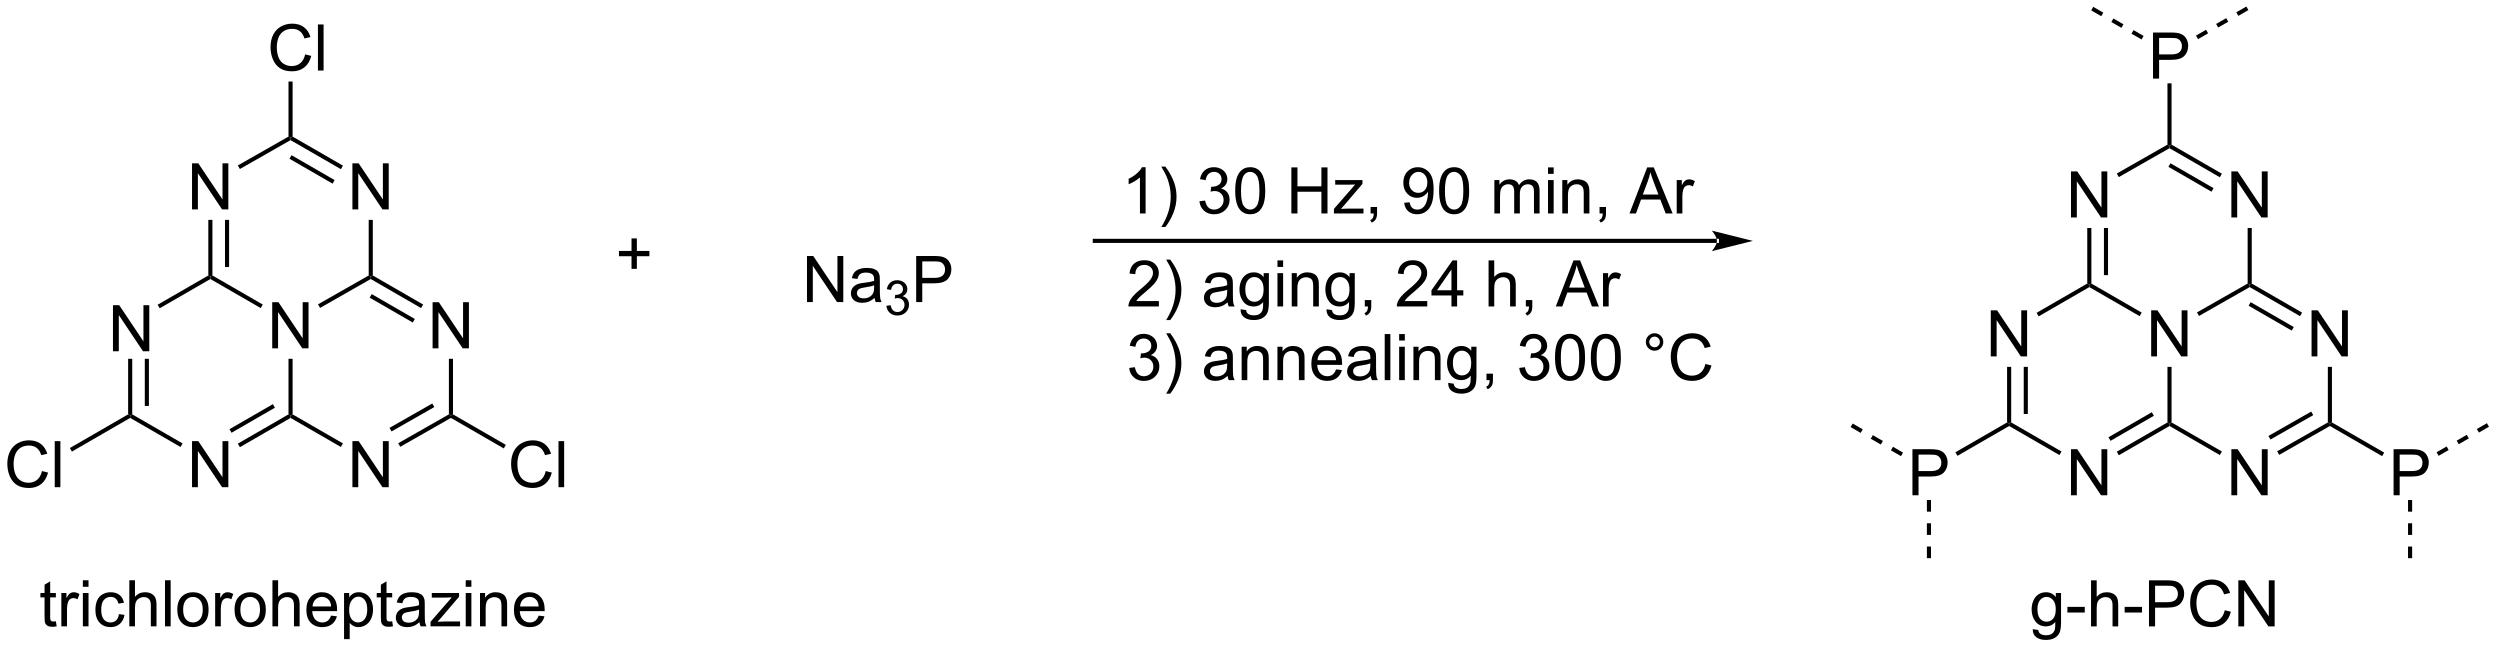 <?xml version="1.0" encoding="UTF-8"?>
<!DOCTYPE svg PUBLIC '-//W3C//DTD SVG 1.0//EN'
          'http://www.w3.org/TR/2001/REC-SVG-20010904/DTD/svg10.dtd'>
<svg stroke-dasharray="none" shape-rendering="auto" xmlns="http://www.w3.org/2000/svg" font-family="'Dialog'" text-rendering="auto" width="426" fill-opacity="1" color-interpolation="auto" color-rendering="auto" preserveAspectRatio="xMidYMid meet" font-size="12px" viewBox="0 0 426 111" fill="black" xmlns:xlink="http://www.w3.org/1999/xlink" stroke="black" image-rendering="auto" stroke-miterlimit="10" stroke-linecap="square" stroke-linejoin="miter" font-style="normal" stroke-width="1" height="111" stroke-dashoffset="0" font-weight="normal" stroke-opacity="1"
><!--Generated by the Batik Graphics2D SVG Generator--><defs id="genericDefs"
  /><g
  ><defs id="defs1"
    ><clipPath clipPathUnits="userSpaceOnUse" id="clipPath1"
      ><path d="M2.035 0.804 L321.298 0.804 L321.298 83.783 L2.035 83.783 L2.035 0.804 Z"
      /></clipPath
      ><clipPath clipPathUnits="userSpaceOnUse" id="clipPath2"
      ><path d="M180.689 479.177 L180.689 559.849 L491.075 559.849 L491.075 479.177 Z"
      /></clipPath
    ></defs
    ><g transform="scale(1.333,1.333) translate(-2.035,-0.804) matrix(1.029,0,0,1.029,-183.821,-492.077)"
    ><path d="M194.651 522.63 L194.651 516.904 L195.43 516.904 L198.438 521.398 L198.438 516.904 L199.164 516.904 L199.164 522.63 L198.386 522.63 L195.378 518.13 L195.378 522.63 L194.651 522.63 Z" stroke="none" clip-path="url(#clipPath2)"
    /></g
    ><g transform="matrix(1.371,0,0,1.371,-247.809,-657.175)"
    ><path d="M204.618 539.893 L204.618 534.167 L205.397 534.167 L208.405 538.661 L208.405 534.167 L209.131 534.167 L209.131 539.893 L208.352 539.893 L205.345 535.393 L205.345 539.893 L204.618 539.893 Z" stroke="none" clip-path="url(#clipPath2)"
    /></g
    ><g transform="matrix(1.371,0,0,1.371,-247.809,-657.175)"
    ><path d="M214.585 522.63 L214.585 516.904 L215.363 516.904 L218.371 521.398 L218.371 516.904 L219.098 516.904 L219.098 522.63 L218.319 522.63 L215.311 518.13 L215.311 522.63 L214.585 522.63 Z" stroke="none" clip-path="url(#clipPath2)"
    /></g
    ><g transform="matrix(1.371,0,0,1.371,-247.809,-657.175)"
    ><path d="M196.675 523.934 L197.186 523.934 L197.186 530.842 L196.93 530.989 L196.675 530.842 ZM198.747 523.934 L198.747 529.793 L199.257 529.793 L199.257 523.934 Z" stroke="none" clip-path="url(#clipPath2)"
    /></g
    ><g transform="matrix(1.371,0,0,1.371,-247.809,-657.175)"
    ><path d="M196.93 531.283 L196.93 530.989 L197.186 530.842 L203.442 534.453 L203.186 534.895 Z" stroke="none" clip-path="url(#clipPath2)"
    /></g
    ><g transform="matrix(1.371,0,0,1.371,-247.809,-657.175)"
    ><path d="M210.565 534.92 L210.31 534.478 L216.609 530.842 L216.864 530.989 L216.864 531.283 ZM209.529 533.126 L214.92 530.014 L214.665 529.572 L209.274 532.684 Z" stroke="none" clip-path="url(#clipPath2)"
    /></g
    ><g transform="matrix(1.371,0,0,1.371,-247.809,-657.175)"
    ><path d="M217.119 530.842 L216.864 530.989 L216.609 530.842 L216.609 523.934 L217.119 523.934 Z" stroke="none" clip-path="url(#clipPath2)"
    /></g
    ><g transform="matrix(1.371,0,0,1.371,-247.809,-657.175)"
    ><path d="M206.642 513.579 L206.897 513.726 L206.897 514.02 L200.598 517.657 L200.343 517.215 Z" stroke="none" clip-path="url(#clipPath2)"
    /></g
    ><g transform="matrix(1.371,0,0,1.371,-247.809,-657.175)"
    ><path d="M204.618 505.367 L204.618 499.641 L205.397 499.641 L208.405 504.135 L208.405 499.641 L209.131 499.641 L209.131 505.367 L208.352 505.367 L205.345 500.867 L205.345 505.367 L204.618 505.367 Z" stroke="none" clip-path="url(#clipPath2)"
    /></g
    ><g transform="matrix(1.371,0,0,1.371,-247.809,-657.175)"
    ><path d="M207.152 513.579 L206.897 513.726 L206.642 513.579 L206.642 506.671 L207.152 506.671 ZM209.224 512.53 L209.224 506.671 L208.714 506.671 L208.714 512.53 Z" stroke="none" clip-path="url(#clipPath2)"
    /></g
    ><g transform="matrix(1.371,0,0,1.371,-247.809,-657.175)"
    ><path d="M185.966 537.885 L186.724 538.076 Q186.487 539.01 185.867 539.503 Q185.247 539.992 184.354 539.992 Q183.427 539.992 182.846 539.615 Q182.268 539.237 181.963 538.523 Q181.661 537.807 181.661 536.987 Q181.661 536.091 182.002 535.427 Q182.346 534.76 182.976 534.414 Q183.606 534.068 184.364 534.068 Q185.224 534.068 185.81 534.505 Q186.395 534.943 186.627 535.737 L185.88 535.911 Q185.682 535.286 185.302 535.003 Q184.924 534.716 184.349 534.716 Q183.69 534.716 183.244 535.034 Q182.802 535.349 182.622 535.883 Q182.442 536.417 182.442 536.982 Q182.442 537.713 182.656 538.258 Q182.869 538.802 183.317 539.073 Q183.768 539.341 184.291 539.341 Q184.927 539.341 185.367 538.974 Q185.81 538.607 185.966 537.885 ZM187.553 539.893 L187.553 534.167 L188.256 534.167 L188.256 539.893 L187.553 539.893 Z" stroke="none" clip-path="url(#clipPath2)"
    /></g
    ><g transform="matrix(1.371,0,0,1.371,-247.809,-657.175)"
    ><path d="M196.675 530.842 L196.93 530.989 L196.93 531.283 L189.69 535.464 L189.435 535.022 Z" stroke="none" clip-path="url(#clipPath2)"
    /></g
    ><g transform="matrix(1.371,0,0,1.371,-247.809,-657.175)"
    ><path d="M224.552 539.893 L224.552 534.167 L225.33 534.167 L228.338 538.661 L228.338 534.167 L229.065 534.167 L229.065 539.893 L228.286 539.893 L225.278 535.393 L225.278 539.893 L224.552 539.893 Z" stroke="none" clip-path="url(#clipPath2)"
    /></g
    ><g transform="matrix(1.371,0,0,1.371,-247.809,-657.175)"
    ><path d="M216.864 531.283 L216.864 530.989 L217.119 530.842 L223.375 534.453 L223.12 534.895 Z" stroke="none" clip-path="url(#clipPath2)"
    /></g
    ><g transform="matrix(1.371,0,0,1.371,-247.809,-657.175)"
    ><path d="M234.518 522.63 L234.518 516.904 L235.297 516.904 L238.305 521.398 L238.305 516.904 L239.031 516.904 L239.031 522.63 L238.253 522.63 L235.245 518.13 L235.245 522.63 L234.518 522.63 Z" stroke="none" clip-path="url(#clipPath2)"
    /></g
    ><g transform="matrix(1.371,0,0,1.371,-247.809,-657.175)"
    ><path d="M230.497 534.871 L230.245 534.428 L236.543 530.841 L236.798 530.989 L236.797 531.283 ZM229.411 532.964 L234.729 529.934 L234.476 529.491 L229.158 532.521 Z" stroke="none" clip-path="url(#clipPath2)"
    /></g
    ><g transform="matrix(1.371,0,0,1.371,-247.809,-657.175)"
    ><path d="M237.053 530.842 L236.798 530.989 L236.543 530.841 L236.543 523.934 L237.053 523.934 Z" stroke="none" clip-path="url(#clipPath2)"
    /></g
    ><g transform="matrix(1.371,0,0,1.371,-247.809,-657.175)"
    ><path d="M233.342 517.19 L233.087 517.632 L226.83 514.02 L226.831 513.726 L227.086 513.579 ZM232.306 518.984 L226.952 515.893 L226.696 516.335 L232.051 519.426 Z" stroke="none" clip-path="url(#clipPath2)"
    /></g
    ><g transform="matrix(1.371,0,0,1.371,-247.809,-657.175)"
    ><path d="M226.576 513.577 L226.831 513.726 L226.83 514.02 L220.531 517.609 L220.278 517.165 Z" stroke="none" clip-path="url(#clipPath2)"
    /></g
    ><g transform="matrix(1.371,0,0,1.371,-247.809,-657.175)"
    ><path d="M224.552 505.367 L224.552 499.641 L225.33 499.641 L228.338 504.135 L228.338 499.641 L229.065 499.641 L229.065 505.367 L228.286 505.367 L225.278 500.867 L225.278 505.367 L224.552 505.367 Z" stroke="none" clip-path="url(#clipPath2)"
    /></g
    ><g transform="matrix(1.371,0,0,1.371,-247.809,-657.175)"
    ><path d="M227.086 513.579 L226.831 513.726 L226.576 513.577 L226.576 506.671 L227.086 506.671 Z" stroke="none" clip-path="url(#clipPath2)"
    /></g
    ><g transform="matrix(1.371,0,0,1.371,-247.809,-657.175)"
    ><path d="M223.375 499.928 L223.12 500.369 L216.863 496.757 L216.864 496.463 L217.119 496.316 ZM222.339 501.721 L216.985 498.63 L216.73 499.072 L222.084 502.163 Z" stroke="none" clip-path="url(#clipPath2)"
    /></g
    ><g transform="matrix(1.371,0,0,1.371,-247.809,-657.175)"
    ><path d="M216.609 496.315 L216.864 496.463 L216.863 496.757 L210.564 500.346 L210.311 499.902 Z" stroke="none" clip-path="url(#clipPath2)"
    /></g
    ><g transform="matrix(1.371,0,0,1.371,-247.809,-657.175)"
    ><path d="M206.897 514.02 L206.897 513.726 L207.152 513.579 L213.408 517.19 L213.153 517.632 Z" stroke="none" clip-path="url(#clipPath2)"
    /></g
    ><g transform="matrix(1.371,0,0,1.371,-247.809,-657.175)"
    ><path d="M248.579 537.885 L249.337 538.076 Q249.1 539.01 248.48 539.503 Q247.86 539.992 246.967 539.992 Q246.04 539.992 245.459 539.615 Q244.881 539.237 244.576 538.523 Q244.274 537.807 244.274 536.987 Q244.274 536.091 244.615 535.427 Q244.959 534.76 245.589 534.414 Q246.22 534.068 246.977 534.068 Q247.837 534.068 248.423 534.505 Q249.009 534.943 249.24 535.737 L248.493 535.911 Q248.295 535.286 247.915 535.003 Q247.537 534.716 246.962 534.716 Q246.303 534.716 245.858 535.034 Q245.415 535.349 245.235 535.883 Q245.055 536.417 245.055 536.982 Q245.055 537.713 245.269 538.258 Q245.483 538.802 245.93 539.073 Q246.381 539.341 246.904 539.341 Q247.54 539.341 247.98 538.974 Q248.423 538.607 248.579 537.885 ZM250.166 539.893 L250.166 534.167 L250.869 534.167 L250.869 539.893 L250.166 539.893 Z" stroke="none" clip-path="url(#clipPath2)"
    /></g
    ><g transform="matrix(1.371,0,0,1.371,-247.809,-657.175)"
    ><path d="M236.797 531.283 L236.798 530.989 L237.053 530.842 L243.621 534.633 L243.365 535.075 Z" stroke="none" clip-path="url(#clipPath2)"
    /></g
    ><g transform="matrix(1.371,0,0,1.371,-247.809,-657.175)"
    ><path d="M218.679 486.096 L219.436 486.286 Q219.199 487.221 218.58 487.714 Q217.96 488.203 217.066 488.203 Q216.139 488.203 215.559 487.825 Q214.981 487.448 214.676 486.734 Q214.374 486.018 214.374 485.198 Q214.374 484.302 214.715 483.638 Q215.059 482.971 215.689 482.625 Q216.319 482.279 217.077 482.279 Q217.936 482.279 218.522 482.716 Q219.108 483.154 219.34 483.948 L218.593 484.122 Q218.395 483.497 218.014 483.214 Q217.637 482.927 217.061 482.927 Q216.403 482.927 215.957 483.245 Q215.514 483.56 215.335 484.094 Q215.155 484.628 215.155 485.193 Q215.155 485.925 215.369 486.469 Q215.582 487.013 216.03 487.284 Q216.481 487.552 217.004 487.552 Q217.639 487.552 218.08 487.185 Q218.522 486.818 218.679 486.096 ZM220.266 488.104 L220.266 482.378 L220.969 482.378 L220.969 488.104 L220.266 488.104 Z" stroke="none" clip-path="url(#clipPath2)"
    /></g
    ><g transform="matrix(1.371,0,0,1.371,-247.809,-657.175)"
    ><path d="M217.119 496.316 L216.864 496.463 L216.609 496.315 L216.609 489.476 L217.119 489.476 Z" stroke="none" clip-path="url(#clipPath2)"
    /></g
    ><g transform="matrix(1.371,0,0,1.371,-247.809,-657.175)"
    ><path d="M259.241 512.756 L259.241 511.186 L257.681 511.186 L257.681 510.529 L259.241 510.529 L259.241 508.972 L259.905 508.972 L259.905 510.529 L261.463 510.529 L261.463 511.186 L259.905 511.186 L259.905 512.756 L259.241 512.756 Z" stroke="none" clip-path="url(#clipPath2)"
    /></g
    ><g transform="matrix(1.371,0,0,1.371,-247.809,-657.175)"
    ><path d="M394.145 509.535 L394.145 509.535 L316.822 509.535 L316.567 509.535 L316.567 509.024 L316.822 509.024 L394.145 509.024 L394.401 509.024 L394.401 509.535 ZM398.61 509.28 L393.508 508.004 C393.508 508.004 394.145 508.722 394.145 509.28 C394.145 509.838 393.508 510.555 393.508 510.555 Z" stroke="none" clip-path="url(#clipPath2)"
    /></g
    ><g transform="matrix(1.371,0,0,1.371,-247.809,-657.175)"
    ><path d="M323.136 505.871 L322.433 505.871 L322.433 501.39 Q322.178 501.632 321.767 501.874 Q321.355 502.116 321.027 502.239 L321.027 501.559 Q321.615 501.28 322.055 500.887 Q322.498 500.491 322.683 500.121 L323.136 500.121 L323.136 505.871 ZM325.593 507.556 L325.088 507.556 Q326.257 505.679 326.257 503.801 Q326.257 503.067 326.088 502.343 Q325.955 501.757 325.718 501.218 Q325.565 500.866 325.088 500.046 L325.593 500.046 Q326.328 501.028 326.679 502.015 Q326.979 502.866 326.979 503.796 Q326.979 504.851 326.575 505.838 Q326.171 506.822 325.593 507.556 ZM329.826 504.358 L330.529 504.265 Q330.652 504.864 330.941 505.127 Q331.233 505.39 331.652 505.39 Q332.147 505.39 332.488 505.046 Q332.832 504.702 332.832 504.194 Q332.832 503.71 332.514 503.397 Q332.199 503.082 331.709 503.082 Q331.511 503.082 331.214 503.161 L331.293 502.543 Q331.363 502.551 331.404 502.551 Q331.855 502.551 332.214 502.317 Q332.574 502.082 332.574 501.593 Q332.574 501.207 332.311 500.955 Q332.05 500.7 331.636 500.7 Q331.225 500.7 330.951 500.957 Q330.678 501.215 330.6 501.731 L329.897 501.606 Q330.027 500.897 330.483 500.509 Q330.941 500.121 331.621 500.121 Q332.089 500.121 332.483 500.322 Q332.878 500.522 333.087 500.871 Q333.295 501.218 333.295 501.608 Q333.295 501.981 333.095 502.286 Q332.897 502.59 332.506 502.77 Q333.014 502.887 333.295 503.257 Q333.576 503.624 333.576 504.179 Q333.576 504.929 333.029 505.452 Q332.483 505.973 331.647 505.973 Q330.894 505.973 330.394 505.525 Q329.897 505.075 329.826 504.358 ZM334.273 503.046 Q334.273 502.03 334.481 501.413 Q334.69 500.793 335.101 500.457 Q335.515 500.121 336.14 500.121 Q336.601 500.121 336.947 500.306 Q337.296 500.491 337.523 500.843 Q337.75 501.192 337.877 501.694 Q338.007 502.194 338.007 503.046 Q338.007 504.054 337.799 504.673 Q337.593 505.293 337.179 505.632 Q336.768 505.97 336.14 505.97 Q335.312 505.97 334.838 505.374 Q334.273 504.661 334.273 503.046 ZM334.994 503.046 Q334.994 504.457 335.325 504.923 Q335.656 505.39 336.14 505.39 Q336.625 505.39 336.953 504.921 Q337.283 504.452 337.283 503.046 Q337.283 501.632 336.953 501.168 Q336.625 500.702 336.132 500.702 Q335.648 500.702 335.359 501.114 Q334.994 501.637 334.994 503.046 ZM341.252 505.871 L341.252 500.145 L342.01 500.145 L342.01 502.496 L344.986 502.496 L344.986 500.145 L345.744 500.145 L345.744 505.871 L344.986 505.871 L344.986 503.171 L342.01 503.171 L342.01 505.871 L341.252 505.871 ZM346.545 505.871 L346.545 505.301 L349.186 502.27 Q348.738 502.293 348.394 502.293 L346.701 502.293 L346.701 501.723 L350.092 501.723 L350.092 502.187 L347.847 504.819 L347.412 505.301 Q347.886 505.265 348.3 505.265 L350.217 505.265 L350.217 505.871 L346.545 505.871 ZM351.1 505.871 L351.1 505.069 L351.902 505.069 L351.902 505.871 Q351.902 506.314 351.746 506.585 Q351.589 506.856 351.248 507.004 L351.053 506.705 Q351.277 506.606 351.381 506.416 Q351.488 506.228 351.498 505.871 L351.1 505.871 ZM355.272 504.546 L355.949 504.483 Q356.035 504.96 356.277 505.176 Q356.519 505.39 356.897 505.39 Q357.222 505.39 357.464 505.241 Q357.709 505.093 357.865 504.845 Q358.022 504.598 358.126 504.176 Q358.233 503.754 358.233 503.317 Q358.233 503.27 358.23 503.176 Q358.019 503.512 357.652 503.72 Q357.287 503.929 356.863 503.929 Q356.152 503.929 355.66 503.413 Q355.168 502.897 355.168 502.054 Q355.168 501.184 355.68 500.653 Q356.194 500.121 356.967 500.121 Q357.527 500.121 357.988 500.423 Q358.451 500.723 358.691 501.28 Q358.933 501.835 358.933 502.89 Q358.933 503.989 358.694 504.64 Q358.457 505.288 357.985 505.629 Q357.514 505.97 356.881 505.97 Q356.209 505.97 355.782 505.598 Q355.358 505.223 355.272 504.546 ZM358.152 502.02 Q358.152 501.413 357.829 501.059 Q357.506 500.702 357.053 500.702 Q356.584 500.702 356.235 501.085 Q355.889 501.468 355.889 502.077 Q355.889 502.624 356.22 502.968 Q356.55 503.309 357.035 503.309 Q357.522 503.309 357.837 502.968 Q358.152 502.624 358.152 502.02 ZM359.617 503.046 Q359.617 502.03 359.825 501.413 Q360.033 500.793 360.445 500.457 Q360.859 500.121 361.484 500.121 Q361.945 500.121 362.291 500.306 Q362.64 500.491 362.867 500.843 Q363.093 501.192 363.221 501.694 Q363.351 502.194 363.351 503.046 Q363.351 504.054 363.143 504.673 Q362.937 505.293 362.523 505.632 Q362.111 505.97 361.484 505.97 Q360.656 505.97 360.182 505.374 Q359.617 504.661 359.617 503.046 ZM360.338 503.046 Q360.338 504.457 360.669 504.923 Q361 505.39 361.484 505.39 Q361.968 505.39 362.296 504.921 Q362.627 504.452 362.627 503.046 Q362.627 501.632 362.296 501.168 Q361.968 500.702 361.476 500.702 Q360.992 500.702 360.703 501.114 Q360.338 501.637 360.338 503.046 ZM366.484 505.871 L366.484 501.723 L367.111 501.723 L367.111 502.304 Q367.307 501.999 367.63 501.814 Q367.955 501.629 368.369 501.629 Q368.83 501.629 369.125 501.822 Q369.421 502.012 369.541 502.356 Q370.033 501.629 370.822 501.629 Q371.44 501.629 371.77 501.97 Q372.104 502.312 372.104 503.022 L372.104 505.871 L371.406 505.871 L371.406 503.257 Q371.406 502.835 371.336 502.65 Q371.268 502.465 371.088 502.353 Q370.908 502.239 370.666 502.239 Q370.229 502.239 369.94 502.53 Q369.651 502.819 369.651 503.46 L369.651 505.871 L368.947 505.871 L368.947 503.176 Q368.947 502.707 368.776 502.473 Q368.604 502.239 368.213 502.239 Q367.916 502.239 367.664 502.395 Q367.414 502.551 367.299 502.853 Q367.187 503.153 367.187 503.718 L367.187 505.871 L366.484 505.871 ZM373.151 500.952 L373.151 500.145 L373.854 500.145 L373.854 500.952 L373.151 500.952 ZM373.151 505.871 L373.151 501.723 L373.854 501.723 L373.854 505.871 L373.151 505.871 ZM374.925 505.871 L374.925 501.723 L375.558 501.723 L375.558 502.312 Q376.014 501.629 376.878 501.629 Q377.253 501.629 377.566 501.765 Q377.881 501.897 378.037 502.116 Q378.194 502.335 378.256 502.637 Q378.295 502.832 378.295 503.319 L378.295 505.871 L377.592 505.871 L377.592 503.348 Q377.592 502.918 377.509 502.705 Q377.428 502.491 377.22 502.366 Q377.011 502.239 376.73 502.239 Q376.279 502.239 375.954 502.525 Q375.628 502.809 375.628 503.606 L375.628 505.871 L374.925 505.871 ZM379.557 505.871 L379.557 505.069 L380.359 505.069 L380.359 505.871 Q380.359 506.314 380.203 506.585 Q380.046 506.856 379.705 507.004 L379.51 506.705 Q379.734 506.606 379.838 506.416 Q379.945 506.228 379.955 505.871 L379.557 505.871 ZM383.278 505.871 L385.479 500.145 L386.296 500.145 L388.64 505.871 L387.776 505.871 L387.109 504.137 L384.713 504.137 L384.086 505.871 L383.278 505.871 ZM384.932 503.52 L386.875 503.52 L386.276 501.934 Q386.002 501.21 385.869 500.746 Q385.76 501.296 385.562 501.84 L384.932 503.52 ZM389.148 505.871 L389.148 501.723 L389.781 501.723 L389.781 502.351 Q390.023 501.911 390.226 501.77 Q390.432 501.629 390.679 501.629 Q391.033 501.629 391.401 501.856 L391.158 502.507 Q390.901 502.356 390.643 502.356 Q390.414 502.356 390.229 502.494 Q390.046 502.632 389.968 502.879 Q389.851 503.254 389.851 503.7 L389.851 505.871 L389.148 505.871 Z" stroke="none" clip-path="url(#clipPath2)"
    /></g
    ><g transform="matrix(1.371,0,0,1.371,-247.809,-657.175)"
    ><path d="M324.788 516.756 L324.788 517.433 L321.001 517.433 Q320.993 517.178 321.084 516.943 Q321.228 516.558 321.545 516.183 Q321.866 515.808 322.467 515.316 Q323.399 514.55 323.728 514.102 Q324.056 513.654 324.056 513.256 Q324.056 512.839 323.756 512.553 Q323.459 512.264 322.978 512.264 Q322.47 512.264 322.165 512.568 Q321.861 512.873 321.858 513.412 L321.134 513.339 Q321.209 512.529 321.694 512.108 Q322.178 511.683 322.993 511.683 Q323.819 511.683 324.298 512.141 Q324.78 512.597 324.78 513.272 Q324.78 513.615 324.639 513.949 Q324.498 514.279 324.17 514.647 Q323.845 515.014 323.087 515.654 Q322.454 516.186 322.274 516.376 Q322.095 516.566 321.978 516.756 L324.788 516.756 ZM326.198 519.118 L325.692 519.118 Q326.862 517.24 326.862 515.363 Q326.862 514.628 326.692 513.904 Q326.56 513.318 326.323 512.779 Q326.169 512.428 325.692 511.608 L326.198 511.608 Q326.932 512.589 327.284 513.576 Q327.583 514.428 327.583 515.358 Q327.583 516.412 327.18 517.399 Q326.776 518.384 326.198 519.118 ZM333.329 516.92 Q332.939 517.253 332.577 517.391 Q332.217 517.527 331.803 517.527 Q331.118 517.527 330.751 517.193 Q330.384 516.858 330.384 516.339 Q330.384 516.035 330.522 515.782 Q330.663 515.529 330.887 515.378 Q331.111 515.225 331.392 515.147 Q331.6 515.092 332.017 515.043 Q332.868 514.941 333.272 514.8 Q333.274 514.654 333.274 514.615 Q333.274 514.186 333.077 514.011 Q332.806 513.772 332.274 513.772 Q331.78 513.772 331.543 513.946 Q331.306 514.121 331.194 514.561 L330.506 514.467 Q330.6 514.027 330.814 513.756 Q331.03 513.483 331.436 513.337 Q331.842 513.191 332.376 513.191 Q332.907 513.191 333.238 513.316 Q333.571 513.441 333.728 513.631 Q333.884 513.818 333.946 514.108 Q333.983 514.287 333.983 514.756 L333.983 515.693 Q333.983 516.675 334.027 516.936 Q334.071 517.193 334.204 517.433 L333.47 517.433 Q333.361 517.214 333.329 516.92 ZM333.272 515.35 Q332.889 515.506 332.123 515.615 Q331.689 515.678 331.509 515.756 Q331.329 515.834 331.23 515.985 Q331.134 516.136 331.134 516.318 Q331.134 516.6 331.347 516.787 Q331.561 516.975 331.97 516.975 Q332.376 516.975 332.691 516.798 Q333.009 516.621 333.157 516.311 Q333.272 516.074 333.272 515.608 L333.272 515.35 ZM334.942 517.777 L335.627 517.878 Q335.669 518.196 335.864 518.339 Q336.127 518.535 336.58 518.535 Q337.067 518.535 337.333 518.339 Q337.599 518.144 337.692 517.793 Q337.747 517.579 337.745 516.889 Q337.284 517.433 336.596 517.433 Q335.739 517.433 335.271 516.816 Q334.802 516.199 334.802 515.334 Q334.802 514.74 335.015 514.24 Q335.232 513.738 335.64 513.464 Q336.049 513.191 336.599 513.191 Q337.333 513.191 337.81 513.785 L337.81 513.285 L338.458 513.285 L338.458 516.871 Q338.458 517.839 338.26 518.243 Q338.065 518.649 337.635 518.884 Q337.208 519.118 336.583 519.118 Q335.841 519.118 335.383 518.782 Q334.927 518.449 334.942 517.777 ZM335.526 515.285 Q335.526 516.1 335.849 516.475 Q336.174 516.85 336.661 516.85 Q337.146 516.85 337.474 516.477 Q337.802 516.105 337.802 515.308 Q337.802 514.545 337.463 514.16 Q337.127 513.772 336.651 513.772 Q336.182 513.772 335.854 514.154 Q335.526 514.535 335.526 515.285 ZM339.524 512.514 L339.524 511.707 L340.228 511.707 L340.228 512.514 L339.524 512.514 ZM339.524 517.433 L339.524 513.285 L340.228 513.285 L340.228 517.433 L339.524 517.433 ZM341.299 517.433 L341.299 513.285 L341.932 513.285 L341.932 513.873 Q342.388 513.191 343.252 513.191 Q343.627 513.191 343.94 513.326 Q344.255 513.459 344.411 513.678 Q344.567 513.897 344.63 514.199 Q344.669 514.394 344.669 514.881 L344.669 517.433 L343.966 517.433 L343.966 514.91 Q343.966 514.48 343.883 514.266 Q343.802 514.053 343.594 513.928 Q343.385 513.8 343.104 513.8 Q342.653 513.8 342.328 514.087 Q342.002 514.371 342.002 515.168 L342.002 517.433 L341.299 517.433 ZM345.618 517.777 L346.303 517.878 Q346.345 518.196 346.54 518.339 Q346.803 518.535 347.256 518.535 Q347.743 518.535 348.009 518.339 Q348.274 518.144 348.368 517.793 Q348.423 517.579 348.42 516.889 Q347.959 517.433 347.272 517.433 Q346.415 517.433 345.946 516.816 Q345.478 516.199 345.478 515.334 Q345.478 514.74 345.691 514.24 Q345.907 513.738 346.316 513.464 Q346.725 513.191 347.274 513.191 Q348.009 513.191 348.486 513.785 L348.486 513.285 L349.134 513.285 L349.134 516.871 Q349.134 517.839 348.936 518.243 Q348.741 518.649 348.311 518.884 Q347.884 519.118 347.259 519.118 Q346.517 519.118 346.058 518.782 Q345.603 518.449 345.618 517.777 ZM346.202 515.285 Q346.202 516.1 346.524 516.475 Q346.85 516.85 347.337 516.85 Q347.821 516.85 348.149 516.477 Q348.478 516.105 348.478 515.308 Q348.478 514.545 348.139 514.16 Q347.803 513.772 347.327 513.772 Q346.858 513.772 346.53 514.154 Q346.202 514.535 346.202 515.285 ZM350.38 517.433 L350.38 516.631 L351.182 516.631 L351.182 517.433 Q351.182 517.876 351.026 518.147 Q350.87 518.418 350.528 518.566 L350.333 518.266 Q350.557 518.168 350.661 517.977 Q350.768 517.79 350.778 517.433 L350.38 517.433 ZM358.143 516.756 L358.143 517.433 L354.357 517.433 Q354.349 517.178 354.44 516.943 Q354.583 516.558 354.901 516.183 Q355.221 515.808 355.823 515.316 Q356.755 514.55 357.083 514.102 Q357.411 513.654 357.411 513.256 Q357.411 512.839 357.112 512.553 Q356.815 512.264 356.333 512.264 Q355.825 512.264 355.521 512.568 Q355.216 512.873 355.213 513.412 L354.489 513.339 Q354.565 512.529 355.049 512.108 Q355.534 511.683 356.349 511.683 Q357.174 511.683 357.653 512.141 Q358.135 512.597 358.135 513.272 Q358.135 513.615 357.995 513.949 Q357.854 514.279 357.526 514.647 Q357.2 515.014 356.442 515.654 Q355.81 516.186 355.63 516.376 Q355.45 516.566 355.333 516.756 L358.143 516.756 ZM361.149 517.433 L361.149 516.061 L358.665 516.061 L358.665 515.418 L361.28 511.707 L361.853 511.707 L361.853 515.418 L362.626 515.418 L362.626 516.061 L361.853 516.061 L361.853 517.433 L361.149 517.433 ZM361.149 515.418 L361.149 512.834 L359.358 515.418 L361.149 515.418 ZM365.764 517.433 L365.764 511.707 L366.467 511.707 L366.467 513.761 Q366.959 513.191 367.709 513.191 Q368.17 513.191 368.509 513.373 Q368.85 513.553 368.996 513.873 Q369.142 514.193 369.142 514.803 L369.142 517.433 L368.439 517.433 L368.439 514.803 Q368.439 514.277 368.209 514.037 Q367.983 513.795 367.564 513.795 Q367.251 513.795 366.975 513.959 Q366.702 514.121 366.584 514.399 Q366.467 514.675 366.467 515.162 L366.467 517.433 L365.764 517.433 ZM370.396 517.433 L370.396 516.631 L371.198 516.631 L371.198 517.433 Q371.198 517.876 371.041 518.147 Q370.885 518.418 370.544 518.566 L370.349 518.266 Q370.573 518.168 370.677 517.977 Q370.784 517.79 370.794 517.433 L370.396 517.433 ZM374.117 517.433 L376.317 511.707 L377.135 511.707 L379.479 517.433 L378.614 517.433 L377.948 515.699 L375.552 515.699 L374.924 517.433 L374.117 517.433 ZM375.771 515.082 L377.713 515.082 L377.114 513.496 Q376.841 512.772 376.708 512.308 Q376.599 512.858 376.401 513.402 L375.771 515.082 ZM379.987 517.433 L379.987 513.285 L380.62 513.285 L380.62 513.912 Q380.862 513.472 381.065 513.332 Q381.271 513.191 381.518 513.191 Q381.872 513.191 382.239 513.418 L381.997 514.068 Q381.739 513.918 381.482 513.918 Q381.252 513.918 381.067 514.056 Q380.885 514.193 380.807 514.441 Q380.69 514.816 380.69 515.261 L380.69 517.433 L379.987 517.433 Z" stroke="none" clip-path="url(#clipPath2)"
    /></g
    ><g transform="matrix(1.371,0,0,1.371,-247.809,-657.175)"
    ><path d="M321.095 525.07 L321.798 524.976 Q321.92 525.575 322.209 525.838 Q322.501 526.101 322.92 526.101 Q323.415 526.101 323.756 525.758 Q324.1 525.414 324.1 524.906 Q324.1 524.422 323.782 524.109 Q323.467 523.794 322.978 523.794 Q322.78 523.794 322.483 523.872 L322.561 523.255 Q322.631 523.263 322.673 523.263 Q323.123 523.263 323.483 523.028 Q323.842 522.794 323.842 522.304 Q323.842 521.919 323.579 521.666 Q323.319 521.411 322.905 521.411 Q322.493 521.411 322.22 521.669 Q321.946 521.927 321.868 522.442 L321.165 522.317 Q321.295 521.609 321.751 521.221 Q322.209 520.833 322.889 520.833 Q323.358 520.833 323.751 521.034 Q324.147 521.234 324.355 521.583 Q324.564 521.929 324.564 522.32 Q324.564 522.692 324.363 522.997 Q324.165 523.302 323.774 523.482 Q324.282 523.599 324.564 523.969 Q324.845 524.336 324.845 524.89 Q324.845 525.64 324.298 526.164 Q323.751 526.685 322.915 526.685 Q322.163 526.685 321.663 526.237 Q321.165 525.786 321.095 525.07 ZM326.198 528.268 L325.692 528.268 Q326.862 526.39 326.862 524.513 Q326.862 523.778 326.692 523.054 Q326.56 522.469 326.323 521.929 Q326.169 521.578 325.692 520.758 L326.198 520.758 Q326.932 521.739 327.284 522.726 Q327.583 523.578 327.583 524.508 Q327.583 525.562 327.18 526.549 Q326.776 527.534 326.198 528.268 ZM333.329 526.07 Q332.939 526.403 332.577 526.541 Q332.217 526.677 331.803 526.677 Q331.118 526.677 330.751 526.344 Q330.384 526.008 330.384 525.489 Q330.384 525.185 330.522 524.932 Q330.663 524.679 330.887 524.528 Q331.111 524.375 331.392 524.297 Q331.6 524.242 332.017 524.192 Q332.868 524.091 333.272 523.95 Q333.274 523.804 333.274 523.765 Q333.274 523.336 333.077 523.161 Q332.806 522.922 332.274 522.922 Q331.78 522.922 331.543 523.096 Q331.306 523.271 331.194 523.711 L330.506 523.617 Q330.6 523.177 330.814 522.906 Q331.03 522.633 331.436 522.487 Q331.842 522.341 332.376 522.341 Q332.907 522.341 333.238 522.466 Q333.571 522.591 333.728 522.781 Q333.884 522.969 333.946 523.258 Q333.983 523.437 333.983 523.906 L333.983 524.844 Q333.983 525.825 334.027 526.086 Q334.071 526.344 334.204 526.583 L333.47 526.583 Q333.361 526.364 333.329 526.07 ZM333.272 524.5 Q332.889 524.656 332.123 524.765 Q331.689 524.828 331.509 524.906 Q331.329 524.984 331.23 525.135 Q331.134 525.286 331.134 525.469 Q331.134 525.75 331.347 525.937 Q331.561 526.125 331.97 526.125 Q332.376 526.125 332.691 525.948 Q333.009 525.771 333.157 525.461 Q333.272 525.224 333.272 524.758 L333.272 524.5 ZM335.073 526.583 L335.073 522.435 L335.705 522.435 L335.705 523.023 Q336.161 522.341 337.026 522.341 Q337.401 522.341 337.713 522.476 Q338.028 522.609 338.185 522.828 Q338.341 523.047 338.403 523.349 Q338.442 523.544 338.442 524.031 L338.442 526.583 L337.739 526.583 L337.739 524.06 Q337.739 523.63 337.656 523.416 Q337.575 523.203 337.367 523.078 Q337.159 522.95 336.877 522.95 Q336.427 522.95 336.101 523.237 Q335.776 523.521 335.776 524.317 L335.776 526.583 L335.073 526.583 ZM339.522 526.583 L339.522 522.435 L340.155 522.435 L340.155 523.023 Q340.611 522.341 341.475 522.341 Q341.85 522.341 342.163 522.476 Q342.478 522.609 342.634 522.828 Q342.79 523.047 342.853 523.349 Q342.892 523.544 342.892 524.031 L342.892 526.583 L342.189 526.583 L342.189 524.06 Q342.189 523.63 342.105 523.416 Q342.024 523.203 341.816 523.078 Q341.608 522.95 341.327 522.95 Q340.876 522.95 340.551 523.237 Q340.225 523.521 340.225 524.317 L340.225 526.583 L339.522 526.583 ZM346.81 525.247 L347.536 525.336 Q347.364 525.974 346.898 526.325 Q346.435 526.677 345.713 526.677 Q344.802 526.677 344.268 526.117 Q343.737 525.554 343.737 524.544 Q343.737 523.497 344.276 522.919 Q344.815 522.341 345.674 522.341 Q346.505 522.341 347.031 522.909 Q347.56 523.474 347.56 524.5 Q347.56 524.562 347.557 524.687 L344.463 524.687 Q344.502 525.372 344.849 525.737 Q345.198 526.099 345.716 526.099 Q346.104 526.099 346.377 525.896 Q346.651 525.692 346.81 525.247 ZM344.502 524.109 L346.817 524.109 Q346.771 523.586 346.552 523.325 Q346.216 522.919 345.682 522.919 Q345.198 522.919 344.867 523.245 Q344.536 523.567 344.502 524.109 ZM351.126 526.07 Q350.736 526.403 350.373 526.541 Q350.014 526.677 349.6 526.677 Q348.915 526.677 348.548 526.344 Q348.181 526.008 348.181 525.489 Q348.181 525.185 348.319 524.932 Q348.459 524.679 348.683 524.528 Q348.907 524.375 349.189 524.297 Q349.397 524.242 349.814 524.192 Q350.665 524.091 351.069 523.95 Q351.071 523.804 351.071 523.765 Q351.071 523.336 350.873 523.161 Q350.603 522.922 350.071 522.922 Q349.577 522.922 349.34 523.096 Q349.103 523.271 348.991 523.711 L348.303 523.617 Q348.397 523.177 348.611 522.906 Q348.827 522.633 349.233 522.487 Q349.639 522.341 350.173 522.341 Q350.704 522.341 351.035 522.466 Q351.368 522.591 351.524 522.781 Q351.681 522.969 351.743 523.258 Q351.78 523.437 351.78 523.906 L351.78 524.844 Q351.78 525.825 351.824 526.086 Q351.868 526.344 352.001 526.583 L351.267 526.583 Q351.157 526.364 351.126 526.07 ZM351.069 524.5 Q350.686 524.656 349.92 524.765 Q349.486 524.828 349.306 524.906 Q349.126 524.984 349.027 525.135 Q348.931 525.286 348.931 525.469 Q348.931 525.75 349.144 525.937 Q349.358 526.125 349.767 526.125 Q350.173 526.125 350.488 525.948 Q350.806 525.771 350.954 525.461 Q351.069 525.224 351.069 524.758 L351.069 524.5 ZM352.854 526.583 L352.854 520.857 L353.557 520.857 L353.557 526.583 L352.854 526.583 ZM354.649 521.664 L354.649 520.857 L355.353 520.857 L355.353 521.664 L354.649 521.664 ZM354.649 526.583 L354.649 522.435 L355.353 522.435 L355.353 526.583 L354.649 526.583 ZM356.424 526.583 L356.424 522.435 L357.057 522.435 L357.057 523.023 Q357.513 522.341 358.377 522.341 Q358.752 522.341 359.065 522.476 Q359.38 522.609 359.536 522.828 Q359.692 523.047 359.755 523.349 Q359.794 523.544 359.794 524.031 L359.794 526.583 L359.091 526.583 L359.091 524.06 Q359.091 523.63 359.008 523.416 Q358.927 523.203 358.719 523.078 Q358.51 522.95 358.229 522.95 Q357.778 522.95 357.453 523.237 Q357.127 523.521 357.127 524.317 L357.127 526.583 L356.424 526.583 ZM360.743 526.927 L361.428 527.028 Q361.47 527.346 361.665 527.489 Q361.928 527.685 362.381 527.685 Q362.868 527.685 363.134 527.489 Q363.399 527.294 363.493 526.942 Q363.548 526.729 363.545 526.039 Q363.084 526.583 362.397 526.583 Q361.54 526.583 361.071 525.966 Q360.603 525.349 360.603 524.484 Q360.603 523.89 360.816 523.39 Q361.032 522.888 361.441 522.614 Q361.85 522.341 362.399 522.341 Q363.134 522.341 363.611 522.935 L363.611 522.435 L364.259 522.435 L364.259 526.021 Q364.259 526.989 364.061 527.393 Q363.866 527.799 363.436 528.034 Q363.009 528.268 362.384 528.268 Q361.642 528.268 361.183 527.932 Q360.728 527.599 360.743 526.927 ZM361.327 524.435 Q361.327 525.25 361.649 525.625 Q361.975 526 362.462 526 Q362.946 526 363.274 525.627 Q363.603 525.255 363.603 524.458 Q363.603 523.695 363.264 523.31 Q362.928 522.922 362.452 522.922 Q361.983 522.922 361.655 523.304 Q361.327 523.685 361.327 524.435 ZM365.505 526.583 L365.505 525.781 L366.307 525.781 L366.307 526.583 Q366.307 527.026 366.151 527.297 Q365.995 527.567 365.653 527.716 L365.458 527.416 Q365.682 527.317 365.786 527.127 Q365.893 526.94 365.903 526.583 L365.505 526.583 ZM369.575 525.07 L370.278 524.976 Q370.401 525.575 370.69 525.838 Q370.982 526.101 371.401 526.101 Q371.896 526.101 372.237 525.758 Q372.58 525.414 372.58 524.906 Q372.58 524.422 372.263 524.109 Q371.948 523.794 371.458 523.794 Q371.26 523.794 370.963 523.872 L371.041 523.255 Q371.112 523.263 371.153 523.263 Q371.604 523.263 371.963 523.028 Q372.323 522.794 372.323 522.304 Q372.323 521.919 372.06 521.666 Q371.799 521.411 371.385 521.411 Q370.974 521.411 370.7 521.669 Q370.427 521.927 370.349 522.442 L369.646 522.317 Q369.776 521.609 370.232 521.221 Q370.69 520.833 371.37 520.833 Q371.838 520.833 372.232 521.034 Q372.627 521.234 372.836 521.583 Q373.044 521.929 373.044 522.32 Q373.044 522.692 372.844 522.997 Q372.646 523.302 372.255 523.482 Q372.763 523.599 373.044 523.969 Q373.325 524.336 373.325 524.89 Q373.325 525.64 372.778 526.164 Q372.232 526.685 371.396 526.685 Q370.643 526.685 370.143 526.237 Q369.646 525.786 369.575 525.07 ZM374.022 523.758 Q374.022 522.742 374.23 522.125 Q374.439 521.505 374.85 521.169 Q375.264 520.833 375.889 520.833 Q376.35 520.833 376.696 521.018 Q377.045 521.203 377.272 521.554 Q377.498 521.903 377.626 522.406 Q377.756 522.906 377.756 523.758 Q377.756 524.765 377.548 525.385 Q377.342 526.005 376.928 526.344 Q376.517 526.682 375.889 526.682 Q375.061 526.682 374.587 526.086 Q374.022 525.372 374.022 523.758 ZM374.743 523.758 Q374.743 525.169 375.074 525.635 Q375.405 526.101 375.889 526.101 Q376.373 526.101 376.702 525.633 Q377.032 525.164 377.032 523.758 Q377.032 522.344 376.702 521.88 Q376.373 521.414 375.881 521.414 Q375.397 521.414 375.108 521.825 Q374.743 522.349 374.743 523.758 ZM378.471 523.758 Q378.471 522.742 378.68 522.125 Q378.888 521.505 379.299 521.169 Q379.713 520.833 380.338 520.833 Q380.799 520.833 381.146 521.018 Q381.495 521.203 381.721 521.554 Q381.948 521.903 382.075 522.406 Q382.205 522.906 382.205 523.758 Q382.205 524.765 381.997 525.385 Q381.791 526.005 381.377 526.344 Q380.966 526.682 380.338 526.682 Q379.51 526.682 379.036 526.086 Q378.471 525.372 378.471 523.758 ZM379.192 523.758 Q379.192 525.169 379.523 525.635 Q379.854 526.101 380.338 526.101 Q380.823 526.101 381.151 525.633 Q381.482 525.164 381.482 523.758 Q381.482 522.344 381.151 521.88 Q380.823 521.414 380.33 521.414 Q379.846 521.414 379.557 521.825 Q379.192 522.349 379.192 523.758 ZM385.31 521.841 Q385.31 521.39 385.627 521.075 Q385.948 520.758 386.393 520.758 Q386.846 520.758 387.161 521.075 Q387.479 521.39 387.479 521.841 Q387.479 522.289 387.159 522.609 Q386.841 522.927 386.393 522.927 Q385.948 522.927 385.627 522.612 Q385.31 522.294 385.31 521.841 ZM385.737 521.841 Q385.737 522.114 385.93 522.307 Q386.122 522.5 386.396 522.5 Q386.666 522.5 386.859 522.307 Q387.052 522.114 387.052 521.841 Q387.052 521.567 386.859 521.375 Q386.666 521.179 386.396 521.179 Q386.122 521.179 385.93 521.375 Q385.737 521.567 385.737 521.841 ZM392.712 524.575 L393.47 524.765 Q393.233 525.7 392.613 526.192 Q391.993 526.682 391.1 526.682 Q390.173 526.682 389.592 526.304 Q389.014 525.927 388.709 525.213 Q388.407 524.497 388.407 523.677 Q388.407 522.781 388.748 522.117 Q389.092 521.45 389.722 521.104 Q390.353 520.758 391.111 520.758 Q391.97 520.758 392.556 521.195 Q393.142 521.633 393.373 522.427 L392.626 522.601 Q392.428 521.976 392.048 521.692 Q391.67 521.406 391.095 521.406 Q390.436 521.406 389.991 521.724 Q389.548 522.039 389.368 522.573 Q389.189 523.107 389.189 523.672 Q389.189 524.403 389.402 524.948 Q389.616 525.492 390.064 525.763 Q390.514 526.031 391.038 526.031 Q391.673 526.031 392.113 525.664 Q392.556 525.297 392.712 524.575 Z" stroke="none" clip-path="url(#clipPath2)"
    /></g
    ><g transform="matrix(1.371,0,0,1.371,-247.809,-657.175)"
    ><path d="M428.183 523.634 L428.183 517.907 L428.962 517.907 L431.97 522.402 L431.97 517.907 L432.697 517.907 L432.697 523.634 L431.918 523.634 L428.91 519.134 L428.91 523.634 L428.183 523.634 Z" stroke="none" clip-path="url(#clipPath2)"
    /></g
    ><g transform="matrix(1.371,0,0,1.371,-247.809,-657.175)"
    ><path d="M438.15 540.897 L438.15 535.17 L438.929 535.17 L441.937 539.665 L441.937 535.17 L442.663 535.17 L442.663 540.897 L441.885 540.897 L438.877 536.397 L438.877 540.897 L438.15 540.897 Z" stroke="none" clip-path="url(#clipPath2)"
    /></g
    ><g transform="matrix(1.371,0,0,1.371,-247.809,-657.175)"
    ><path d="M448.117 523.634 L448.117 517.907 L448.896 517.907 L451.903 522.402 L451.903 517.907 L452.63 517.907 L452.63 523.634 L451.851 523.634 L448.844 519.134 L448.844 523.634 L448.117 523.634 Z" stroke="none" clip-path="url(#clipPath2)"
    /></g
    ><g transform="matrix(1.371,0,0,1.371,-247.809,-657.175)"
    ><path d="M430.208 524.938 L430.718 524.938 L430.718 531.845 L430.463 531.992 L430.208 531.845 ZM432.279 524.938 L432.279 530.796 L432.789 530.796 L432.789 524.938 Z" stroke="none" clip-path="url(#clipPath2)"
    /></g
    ><g transform="matrix(1.371,0,0,1.371,-247.809,-657.175)"
    ><path d="M430.463 532.287 L430.463 531.992 L430.718 531.845 L436.974 535.457 L436.719 535.899 Z" stroke="none" clip-path="url(#clipPath2)"
    /></g
    ><g transform="matrix(1.371,0,0,1.371,-247.809,-657.175)"
    ><path d="M444.097 535.924 L443.842 535.482 L450.141 531.845 L450.396 531.992 L450.396 532.287 ZM443.062 534.13 L448.452 531.017 L448.197 530.575 L442.807 533.688 Z" stroke="none" clip-path="url(#clipPath2)"
    /></g
    ><g transform="matrix(1.371,0,0,1.371,-247.809,-657.175)"
    ><path d="M450.651 531.845 L450.396 531.992 L450.141 531.845 L450.141 524.938 L450.651 524.938 Z" stroke="none" clip-path="url(#clipPath2)"
    /></g
    ><g transform="matrix(1.371,0,0,1.371,-247.809,-657.175)"
    ><path d="M440.174 514.582 L440.43 514.729 L440.43 515.024 L434.131 518.661 L433.875 518.219 Z" stroke="none" clip-path="url(#clipPath2)"
    /></g
    ><g transform="matrix(1.371,0,0,1.371,-247.809,-657.175)"
    ><path d="M438.15 506.371 L438.15 500.644 L438.929 500.644 L441.937 505.139 L441.937 500.644 L442.663 500.644 L442.663 506.371 L441.885 506.371 L438.877 501.871 L438.877 506.371 L438.15 506.371 Z" stroke="none" clip-path="url(#clipPath2)"
    /></g
    ><g transform="matrix(1.371,0,0,1.371,-247.809,-657.175)"
    ><path d="M440.685 514.582 L440.43 514.729 L440.174 514.582 L440.174 507.675 L440.685 507.675 ZM442.756 513.533 L442.756 507.675 L442.246 507.675 L442.246 513.533 Z" stroke="none" clip-path="url(#clipPath2)"
    /></g
    ><g transform="matrix(1.371,0,0,1.371,-247.809,-657.175)"
    ><path d="M418.445 540.897 L418.445 535.17 L420.607 535.17 Q421.177 535.17 421.476 535.225 Q421.898 535.295 422.182 535.493 Q422.469 535.688 422.643 536.045 Q422.818 536.399 422.818 536.826 Q422.818 537.556 422.351 538.063 Q421.888 538.569 420.672 538.569 L419.203 538.569 L419.203 540.897 L418.445 540.897 ZM419.203 537.891 L420.685 537.891 Q421.419 537.891 421.726 537.618 Q422.036 537.345 422.036 536.85 Q422.036 536.49 421.854 536.235 Q421.672 535.977 421.375 535.897 Q421.185 535.845 420.669 535.845 L419.203 535.845 L419.203 537.891 Z" stroke="none" clip-path="url(#clipPath2)"
    /></g
    ><g transform="matrix(1.371,0,0,1.371,-247.809,-657.175)"
    ><path d="M430.208 531.845 L430.463 531.992 L430.463 532.287 L424.042 535.994 L423.786 535.552 Z" stroke="none" clip-path="url(#clipPath2)"
    /></g
    ><g transform="matrix(1.371,0,0,1.371,-247.809,-657.175)"
    ><path d="M458.084 540.897 L458.084 535.17 L458.862 535.17 L461.87 539.665 L461.87 535.17 L462.597 535.17 L462.597 540.897 L461.818 540.897 L458.81 536.397 L458.81 540.897 L458.084 540.897 Z" stroke="none" clip-path="url(#clipPath2)"
    /></g
    ><g transform="matrix(1.371,0,0,1.371,-247.809,-657.175)"
    ><path d="M450.396 532.287 L450.396 531.992 L450.651 531.845 L456.907 535.457 L456.652 535.899 Z" stroke="none" clip-path="url(#clipPath2)"
    /></g
    ><g transform="matrix(1.371,0,0,1.371,-247.809,-657.175)"
    ><path d="M468.051 523.634 L468.051 517.907 L468.829 517.907 L471.837 522.402 L471.837 517.907 L472.564 517.907 L472.564 523.634 L471.785 523.634 L468.777 519.134 L468.777 523.634 L468.051 523.634 Z" stroke="none" clip-path="url(#clipPath2)"
    /></g
    ><g transform="matrix(1.371,0,0,1.371,-247.809,-657.175)"
    ><path d="M464.03 535.875 L463.777 535.432 L470.075 531.844 L470.33 531.992 L470.329 532.287 ZM462.943 533.967 L468.261 530.938 L468.008 530.495 L462.69 533.524 Z" stroke="none" clip-path="url(#clipPath2)"
    /></g
    ><g transform="matrix(1.371,0,0,1.371,-247.809,-657.175)"
    ><path d="M470.585 531.845 L470.33 531.992 L470.075 531.844 L470.075 524.938 L470.585 524.938 Z" stroke="none" clip-path="url(#clipPath2)"
    /></g
    ><g transform="matrix(1.371,0,0,1.371,-247.809,-657.175)"
    ><path d="M466.874 518.194 L466.619 518.636 L460.362 515.024 L460.363 514.729 L460.618 514.582 ZM465.839 519.988 L460.484 516.896 L460.229 517.338 L465.583 520.43 Z" stroke="none" clip-path="url(#clipPath2)"
    /></g
    ><g transform="matrix(1.371,0,0,1.371,-247.809,-657.175)"
    ><path d="M460.108 514.581 L460.363 514.729 L460.362 515.024 L454.063 518.612 L453.81 518.169 Z" stroke="none" clip-path="url(#clipPath2)"
    /></g
    ><g transform="matrix(1.371,0,0,1.371,-247.809,-657.175)"
    ><path d="M458.084 506.371 L458.084 500.644 L458.862 500.644 L461.87 505.139 L461.87 500.644 L462.597 500.644 L462.597 506.371 L461.818 506.371 L458.81 501.871 L458.81 506.371 L458.084 506.371 Z" stroke="none" clip-path="url(#clipPath2)"
    /></g
    ><g transform="matrix(1.371,0,0,1.371,-247.809,-657.175)"
    ><path d="M460.618 514.582 L460.363 514.729 L460.108 514.581 L460.108 507.675 L460.618 507.675 Z" stroke="none" clip-path="url(#clipPath2)"
    /></g
    ><g transform="matrix(1.371,0,0,1.371,-247.809,-657.175)"
    ><path d="M456.907 500.931 L456.652 501.373 L450.395 497.76 L450.396 497.466 L450.651 497.319 ZM455.872 502.725 L450.517 499.634 L450.262 500.075 L455.616 503.167 Z" stroke="none" clip-path="url(#clipPath2)"
    /></g
    ><g transform="matrix(1.371,0,0,1.371,-247.809,-657.175)"
    ><path d="M450.141 497.318 L450.396 497.466 L450.395 497.76 L444.096 501.349 L443.844 500.906 Z" stroke="none" clip-path="url(#clipPath2)"
    /></g
    ><g transform="matrix(1.371,0,0,1.371,-247.809,-657.175)"
    ><path d="M440.43 515.024 L440.43 514.729 L440.685 514.582 L446.941 518.194 L446.685 518.636 Z" stroke="none" clip-path="url(#clipPath2)"
    /></g
    ><g transform="matrix(1.371,0,0,1.371,-247.809,-657.175)"
    ><path d="M478.246 540.897 L478.246 535.17 L480.407 535.17 Q480.978 535.17 481.277 535.225 Q481.699 535.295 481.983 535.493 Q482.269 535.688 482.444 536.045 Q482.618 536.399 482.618 536.826 Q482.618 537.556 482.152 538.063 Q481.689 538.569 480.472 538.569 L479.004 538.569 L479.004 540.897 L478.246 540.897 ZM479.004 537.891 L480.486 537.891 Q481.22 537.891 481.527 537.618 Q481.837 537.345 481.837 536.85 Q481.837 536.49 481.655 536.235 Q481.472 535.977 481.176 535.897 Q480.986 535.845 480.47 535.845 L479.004 535.845 L479.004 537.891 Z" stroke="none" clip-path="url(#clipPath2)"
    /></g
    ><g transform="matrix(1.371,0,0,1.371,-247.809,-657.175)"
    ><path d="M470.329 532.287 L470.33 531.992 L470.585 531.845 L477.077 535.593 L476.822 536.035 Z" stroke="none" clip-path="url(#clipPath2)"
    /></g
    ><g transform="matrix(1.371,0,0,1.371,-247.809,-657.175)"
    ><path d="M448.346 489.108 L448.346 483.381 L450.507 483.381 Q451.077 483.381 451.377 483.436 Q451.799 483.506 452.082 483.704 Q452.369 483.899 452.543 484.256 Q452.718 484.61 452.718 485.037 Q452.718 485.767 452.252 486.274 Q451.788 486.78 450.572 486.78 L449.103 486.78 L449.103 489.108 L448.346 489.108 ZM449.103 486.103 L450.585 486.103 Q451.32 486.103 451.627 485.829 Q451.937 485.556 451.937 485.061 Q451.937 484.701 451.754 484.446 Q451.572 484.188 451.275 484.108 Q451.085 484.056 450.57 484.056 L449.103 484.056 L449.103 486.103 Z" stroke="none" clip-path="url(#clipPath2)"
    /></g
    ><g transform="matrix(1.371,0,0,1.371,-247.809,-657.175)"
    ><path d="M450.651 497.319 L450.396 497.466 L450.141 497.318 L450.141 489.698 L450.651 489.698 Z" stroke="none" clip-path="url(#clipPath2)"
    /></g
    ><g transform="matrix(1.371,0,0,1.371,-247.809,-657.175)"
    ><path d="M447.177 483.804 L445.925 483.082 L445.67 483.524 L446.922 484.246 ZM444.673 482.359 L443.421 481.636 L443.166 482.078 L444.418 482.801 ZM442.169 480.913 L440.917 480.19 L440.662 480.632 L441.914 481.355 Z" stroke="none" clip-path="url(#clipPath2)"
    /></g
    ><g transform="matrix(1.371,0,0,1.371,-247.809,-657.175)"
    ><path d="M453.942 484.205 L455.194 483.482 L454.939 483.041 L453.687 483.763 ZM456.446 482.76 L457.698 482.037 L457.443 481.595 L456.191 482.318 ZM458.95 481.314 L460.202 480.591 L459.947 480.149 L458.695 480.872 Z" stroke="none" clip-path="url(#clipPath2)"
    /></g
    ><g transform="matrix(1.371,0,0,1.371,-247.809,-657.175)"
    ><path d="M483.842 535.994 L485.094 535.271 L484.839 534.83 L483.587 535.552 ZM486.346 534.548 L487.598 533.826 L487.343 533.384 L486.091 534.107 ZM488.85 533.103 L490.102 532.38 L489.847 531.938 L488.595 532.661 Z" stroke="none" clip-path="url(#clipPath2)"
    /></g
    ><g transform="matrix(1.371,0,0,1.371,-247.809,-657.175)"
    ><path d="M480.042 541.487 L480.042 542.933 L480.552 542.933 L480.552 541.487 ZM480.042 544.378 L480.042 545.824 L480.552 545.824 L480.552 544.378 ZM480.042 547.27 L480.042 548.715 L480.552 548.715 L480.552 547.27 Z" stroke="none" clip-path="url(#clipPath2)"
    /></g
    ><g transform="matrix(1.371,0,0,1.371,-247.809,-657.175)"
    ><path d="M417.277 535.593 L416.025 534.871 L415.769 535.312 L417.022 536.035 ZM414.773 534.148 L413.521 533.425 L413.265 533.867 L414.517 534.59 ZM412.269 532.702 L411.017 531.979 L410.762 532.421 L412.014 533.144 Z" stroke="none" clip-path="url(#clipPath2)"
    /></g
    ><g transform="matrix(1.371,0,0,1.371,-247.809,-657.175)"
    ><path d="M420.241 541.487 L420.241 542.933 L420.751 542.933 L420.751 541.487 ZM420.241 544.378 L420.241 545.824 L420.751 545.824 L420.751 544.378 ZM420.241 547.27 L420.241 548.715 L420.751 548.715 L420.751 547.27 Z" stroke="none" clip-path="url(#clipPath2)"
    /></g
    ><g transform="matrix(1.371,0,0,1.371,-247.809,-657.175)"
    ><path d="M281.049 516.881 L281.049 511.155 L281.827 511.155 L284.835 515.649 L284.835 511.155 L285.562 511.155 L285.562 516.881 L284.783 516.881 L281.775 512.381 L281.775 516.881 L281.049 516.881 ZM289.451 516.368 Q289.06 516.702 288.698 516.84 Q288.339 516.975 287.925 516.975 Q287.24 516.975 286.873 516.642 Q286.506 516.306 286.506 515.788 Q286.506 515.483 286.644 515.23 Q286.784 514.978 287.008 514.827 Q287.232 514.673 287.514 514.595 Q287.722 514.54 288.139 514.491 Q288.99 514.389 289.394 514.248 Q289.396 514.103 289.396 514.063 Q289.396 513.634 289.198 513.459 Q288.928 513.22 288.396 513.22 Q287.902 513.22 287.665 513.394 Q287.428 513.569 287.316 514.009 L286.628 513.915 Q286.722 513.475 286.935 513.204 Q287.152 512.931 287.558 512.785 Q287.964 512.639 288.498 512.639 Q289.029 512.639 289.36 512.764 Q289.693 512.889 289.849 513.079 Q290.006 513.267 290.068 513.556 Q290.105 513.735 290.105 514.204 L290.105 515.142 Q290.105 516.123 290.149 516.384 Q290.193 516.642 290.326 516.881 L289.592 516.881 Q289.482 516.663 289.451 516.368 ZM289.394 514.798 Q289.011 514.954 288.245 515.063 Q287.81 515.126 287.631 515.204 Q287.451 515.282 287.352 515.433 Q287.256 515.584 287.256 515.767 Q287.256 516.048 287.469 516.235 Q287.683 516.423 288.092 516.423 Q288.498 516.423 288.813 516.246 Q289.131 516.069 289.279 515.759 Q289.394 515.522 289.394 515.056 L289.394 514.798 Z" stroke="none" clip-path="url(#clipPath2)"
    /></g
    ><g transform="matrix(1.371,0,0,1.371,-247.809,-657.175)"
    ><path d="M290.918 517.346 L291.445 517.276 Q291.537 517.725 291.754 517.923 Q291.973 518.12 292.287 518.12 Q292.658 518.12 292.914 517.862 Q293.172 517.604 293.172 517.223 Q293.172 516.86 292.933 516.626 Q292.697 516.389 292.33 516.389 Q292.182 516.389 291.959 516.448 L292.017 515.985 Q292.07 515.991 292.101 515.991 Q292.439 515.991 292.709 515.815 Q292.978 515.639 292.978 515.272 Q292.978 514.983 292.781 514.794 Q292.586 514.602 292.275 514.602 Q291.967 514.602 291.762 514.796 Q291.557 514.989 291.498 515.376 L290.971 515.282 Q291.068 514.751 291.41 514.46 Q291.754 514.169 292.264 514.169 Q292.615 514.169 292.91 514.319 Q293.207 514.47 293.363 514.731 Q293.519 514.991 293.519 515.284 Q293.519 515.563 293.369 515.792 Q293.221 516.02 292.928 516.155 Q293.308 516.243 293.519 516.52 Q293.73 516.796 293.73 517.212 Q293.73 517.774 293.32 518.167 Q292.91 518.557 292.283 518.557 Q291.719 518.557 291.344 518.221 Q290.971 517.884 290.918 517.346 Z" stroke="none" clip-path="url(#clipPath2)"
    /></g
    ><g transform="matrix(1.371,0,0,1.371,-247.809,-657.175)"
    ><path d="M294.62 516.881 L294.62 511.155 L296.781 511.155 Q297.352 511.155 297.651 511.209 Q298.073 511.28 298.357 511.478 Q298.643 511.673 298.818 512.03 Q298.992 512.384 298.992 512.811 Q298.992 513.54 298.526 514.048 Q298.063 514.553 296.847 514.553 L295.378 514.553 L295.378 516.881 L294.62 516.881 ZM295.378 513.876 L296.86 513.876 Q297.594 513.876 297.901 513.603 Q298.211 513.329 298.211 512.834 Q298.211 512.475 298.029 512.22 Q297.847 511.962 297.55 511.881 Q297.36 511.829 296.844 511.829 L295.378 511.829 L295.378 513.876 Z" stroke="none" clip-path="url(#clipPath2)"
    /></g
    ><g transform="matrix(1.371,0,0,1.371,-247.809,-657.175)"
    ><path d="M187.694 556.56 L187.796 557.182 Q187.499 557.245 187.264 557.245 Q186.881 557.245 186.671 557.125 Q186.459 557.002 186.374 556.804 Q186.288 556.606 186.288 555.974 L186.288 553.588 L185.772 553.588 L185.772 553.041 L186.288 553.041 L186.288 552.013 L186.988 551.591 L186.988 553.041 L187.694 553.041 L187.694 553.588 L186.988 553.588 L186.988 556.013 Q186.988 556.315 187.025 556.401 Q187.061 556.487 187.144 556.539 Q187.23 556.588 187.387 556.588 Q187.504 556.588 187.694 556.56 ZM188.375 557.19 L188.375 553.041 L189.008 553.041 L189.008 553.669 Q189.25 553.229 189.453 553.088 Q189.659 552.948 189.906 552.948 Q190.26 552.948 190.627 553.174 L190.385 553.825 Q190.127 553.674 189.87 553.674 Q189.641 553.674 189.456 553.812 Q189.273 553.95 189.195 554.198 Q189.078 554.573 189.078 555.018 L189.078 557.19 L188.375 557.19 ZM191.049 552.271 L191.049 551.463 L191.752 551.463 L191.752 552.271 L191.049 552.271 ZM191.049 557.19 L191.049 553.041 L191.752 553.041 L191.752 557.19 L191.049 557.19 ZM195.53 555.669 L196.222 555.76 Q196.108 556.474 195.642 556.88 Q195.176 557.284 194.496 557.284 Q193.644 557.284 193.126 556.726 Q192.608 556.169 192.608 555.13 Q192.608 554.458 192.829 553.955 Q193.053 553.45 193.509 553.2 Q193.965 552.948 194.499 552.948 Q195.176 552.948 195.605 553.289 Q196.035 553.63 196.155 554.26 L195.472 554.364 Q195.374 553.948 195.126 553.737 Q194.879 553.526 194.527 553.526 Q193.996 553.526 193.663 553.906 Q193.332 554.286 193.332 555.112 Q193.332 555.948 193.652 556.328 Q193.972 556.705 194.488 556.705 Q194.902 556.705 195.178 556.453 Q195.457 556.198 195.53 555.669 ZM196.824 557.19 L196.824 551.463 L197.527 551.463 L197.527 553.518 Q198.019 552.948 198.769 552.948 Q199.23 552.948 199.569 553.13 Q199.91 553.31 200.056 553.63 Q200.202 553.95 200.202 554.56 L200.202 557.19 L199.499 557.19 L199.499 554.56 Q199.499 554.034 199.269 553.794 Q199.043 553.552 198.624 553.552 Q198.311 553.552 198.035 553.716 Q197.762 553.877 197.644 554.156 Q197.527 554.432 197.527 554.919 L197.527 557.19 L196.824 557.19 ZM201.258 557.19 L201.258 551.463 L201.961 551.463 L201.961 557.19 L201.258 557.19 ZM202.788 555.114 Q202.788 553.963 203.428 553.409 Q203.965 552.948 204.733 552.948 Q205.59 552.948 206.131 553.508 Q206.676 554.067 206.676 555.057 Q206.676 555.856 206.434 556.317 Q206.194 556.776 205.736 557.031 Q205.277 557.284 204.733 557.284 Q203.863 557.284 203.324 556.726 Q202.788 556.166 202.788 555.114 ZM203.512 555.114 Q203.512 555.911 203.858 556.31 Q204.207 556.705 204.733 556.705 Q205.256 556.705 205.603 556.307 Q205.952 555.909 205.952 555.091 Q205.952 554.323 205.603 553.927 Q205.254 553.528 204.733 553.528 Q204.207 553.528 203.858 553.924 Q203.512 554.317 203.512 555.114 ZM207.492 557.19 L207.492 553.041 L208.125 553.041 L208.125 553.669 Q208.367 553.229 208.57 553.088 Q208.776 552.948 209.023 552.948 Q209.377 552.948 209.745 553.174 L209.502 553.825 Q209.245 553.674 208.987 553.674 Q208.758 553.674 208.573 553.812 Q208.391 553.95 208.312 554.198 Q208.195 554.573 208.195 555.018 L208.195 557.19 L207.492 557.19 ZM209.901 555.114 Q209.901 553.963 210.542 553.409 Q211.078 552.948 211.846 552.948 Q212.703 552.948 213.245 553.508 Q213.789 554.067 213.789 555.057 Q213.789 555.856 213.547 556.317 Q213.307 556.776 212.849 557.031 Q212.391 557.284 211.846 557.284 Q210.976 557.284 210.437 556.726 Q209.901 556.166 209.901 555.114 ZM210.625 555.114 Q210.625 555.911 210.971 556.31 Q211.32 556.705 211.846 556.705 Q212.37 556.705 212.716 556.307 Q213.065 555.909 213.065 555.091 Q213.065 554.323 212.716 553.927 Q212.367 553.528 211.846 553.528 Q211.32 553.528 210.971 553.924 Q210.625 554.317 210.625 555.114 ZM214.613 557.19 L214.613 551.463 L215.316 551.463 L215.316 553.518 Q215.809 552.948 216.559 552.948 Q217.019 552.948 217.358 553.13 Q217.699 553.31 217.845 553.63 Q217.991 553.95 217.991 554.56 L217.991 557.19 L217.288 557.19 L217.288 554.56 Q217.288 554.034 217.059 553.794 Q216.832 553.552 216.413 553.552 Q216.1 553.552 215.824 553.716 Q215.551 553.877 215.434 554.156 Q215.316 554.432 215.316 554.919 L215.316 557.19 L214.613 557.19 ZM221.901 555.854 L222.627 555.942 Q222.456 556.58 221.989 556.932 Q221.526 557.284 220.805 557.284 Q219.893 557.284 219.359 556.724 Q218.828 556.161 218.828 555.151 Q218.828 554.104 219.367 553.526 Q219.906 552.948 220.766 552.948 Q221.596 552.948 222.122 553.515 Q222.651 554.08 222.651 555.106 Q222.651 555.169 222.648 555.294 L219.555 555.294 Q219.594 555.979 219.94 556.343 Q220.289 556.705 220.807 556.705 Q221.195 556.705 221.469 556.502 Q221.742 556.299 221.901 555.854 ZM219.594 554.716 L221.909 554.716 Q221.862 554.192 221.643 553.932 Q221.307 553.526 220.773 553.526 Q220.289 553.526 219.958 553.851 Q219.627 554.174 219.594 554.716 ZM223.512 558.781 L223.512 553.041 L224.152 553.041 L224.152 553.58 Q224.379 553.263 224.663 553.106 Q224.949 552.948 225.355 552.948 Q225.887 552.948 226.293 553.221 Q226.699 553.495 226.905 553.992 Q227.113 554.489 227.113 555.083 Q227.113 555.721 226.884 556.231 Q226.655 556.739 226.22 557.013 Q225.785 557.284 225.303 557.284 Q224.952 557.284 224.673 557.135 Q224.394 556.987 224.215 556.76 L224.215 558.781 L223.512 558.781 ZM224.147 555.138 Q224.147 555.94 224.47 556.323 Q224.796 556.705 225.256 556.705 Q225.725 556.705 226.059 556.31 Q226.394 555.911 226.394 555.08 Q226.394 554.286 226.066 553.893 Q225.741 553.497 225.288 553.497 Q224.84 553.497 224.493 553.919 Q224.147 554.338 224.147 555.138 ZM229.495 556.56 L229.596 557.182 Q229.299 557.245 229.065 557.245 Q228.682 557.245 228.471 557.125 Q228.26 557.002 228.174 556.804 Q228.088 556.606 228.088 555.974 L228.088 553.588 L227.573 553.588 L227.573 553.041 L228.088 553.041 L228.088 552.013 L228.789 551.591 L228.789 553.041 L229.495 553.041 L229.495 553.588 L228.789 553.588 L228.789 556.013 Q228.789 556.315 228.825 556.401 Q228.862 556.487 228.945 556.539 Q229.031 556.588 229.187 556.588 Q229.305 556.588 229.495 556.56 ZM232.889 556.677 Q232.499 557.01 232.137 557.148 Q231.777 557.284 231.363 557.284 Q230.678 557.284 230.311 556.95 Q229.944 556.614 229.944 556.096 Q229.944 555.791 230.082 555.539 Q230.222 555.286 230.446 555.135 Q230.671 554.981 230.952 554.903 Q231.16 554.849 231.577 554.799 Q232.428 554.698 232.832 554.557 Q232.834 554.411 232.834 554.372 Q232.834 553.942 232.637 553.768 Q232.366 553.528 231.834 553.528 Q231.34 553.528 231.103 553.703 Q230.866 553.877 230.754 554.317 L230.066 554.224 Q230.16 553.784 230.374 553.513 Q230.59 553.239 230.996 553.093 Q231.402 552.948 231.936 552.948 Q232.467 552.948 232.798 553.073 Q233.131 553.198 233.288 553.388 Q233.444 553.575 233.506 553.864 Q233.543 554.044 233.543 554.513 L233.543 555.45 Q233.543 556.432 233.587 556.692 Q233.631 556.95 233.764 557.19 L233.03 557.19 Q232.921 556.971 232.889 556.677 ZM232.832 555.106 Q232.449 555.263 231.684 555.372 Q231.249 555.435 231.069 555.513 Q230.889 555.591 230.79 555.742 Q230.694 555.893 230.694 556.075 Q230.694 556.356 230.907 556.544 Q231.121 556.731 231.53 556.731 Q231.936 556.731 232.251 556.554 Q232.569 556.377 232.717 556.067 Q232.832 555.83 232.832 555.364 L232.832 555.106 ZM234.26 557.19 L234.26 556.62 L236.901 553.588 Q236.453 553.612 236.109 553.612 L234.417 553.612 L234.417 553.041 L237.807 553.041 L237.807 553.505 L235.562 556.138 L235.127 556.62 Q235.601 556.583 236.016 556.583 L237.932 556.583 L237.932 557.19 L234.26 557.19 ZM238.635 552.271 L238.635 551.463 L239.338 551.463 L239.338 552.271 L238.635 552.271 ZM238.635 557.19 L238.635 553.041 L239.338 553.041 L239.338 557.19 L238.635 557.19 ZM240.41 557.19 L240.41 553.041 L241.043 553.041 L241.043 553.63 Q241.499 552.948 242.363 552.948 Q242.738 552.948 243.051 553.083 Q243.366 553.216 243.522 553.435 Q243.678 553.653 243.741 553.955 Q243.78 554.151 243.78 554.638 L243.78 557.19 L243.077 557.19 L243.077 554.666 Q243.077 554.237 242.993 554.023 Q242.913 553.81 242.704 553.685 Q242.496 553.557 242.215 553.557 Q241.764 553.557 241.439 553.843 Q241.113 554.127 241.113 554.924 L241.113 557.19 L240.41 557.19 ZM247.698 555.854 L248.424 555.942 Q248.252 556.58 247.786 556.932 Q247.323 557.284 246.601 557.284 Q245.69 557.284 245.156 556.724 Q244.625 556.161 244.625 555.151 Q244.625 554.104 245.164 553.526 Q245.703 552.948 246.562 552.948 Q247.393 552.948 247.919 553.515 Q248.448 554.08 248.448 555.106 Q248.448 555.169 248.445 555.294 L245.351 555.294 Q245.391 555.979 245.737 556.343 Q246.086 556.705 246.604 556.705 Q246.992 556.705 247.266 556.502 Q247.539 556.299 247.698 555.854 ZM245.391 554.716 L247.706 554.716 Q247.659 554.192 247.44 553.932 Q247.104 553.526 246.57 553.526 Q246.086 553.526 245.755 553.851 Q245.424 554.174 245.391 554.716 Z" stroke="none" clip-path="url(#clipPath2)"
    /></g
    ><g transform="matrix(1.371,0,0,1.371,-247.809,-657.175)"
    ><path d="M433.399 557.535 L434.084 557.637 Q434.126 557.955 434.321 558.098 Q434.584 558.293 435.038 558.293 Q435.524 558.293 435.79 558.098 Q436.056 557.903 436.149 557.551 Q436.204 557.338 436.202 556.648 Q435.741 557.192 435.053 557.192 Q434.196 557.192 433.728 556.575 Q433.259 555.957 433.259 555.093 Q433.259 554.499 433.472 553.999 Q433.688 553.496 434.097 553.223 Q434.506 552.95 435.056 552.95 Q435.79 552.95 436.267 553.543 L436.267 553.043 L436.915 553.043 L436.915 556.629 Q436.915 557.598 436.717 558.002 Q436.522 558.408 436.092 558.642 Q435.665 558.877 435.04 558.877 Q434.298 558.877 433.839 558.541 Q433.384 558.207 433.399 557.535 ZM433.983 555.043 Q433.983 555.859 434.306 556.234 Q434.631 556.609 435.118 556.609 Q435.603 556.609 435.931 556.236 Q436.259 555.864 436.259 555.067 Q436.259 554.304 435.92 553.918 Q435.584 553.53 435.108 553.53 Q434.639 553.53 434.311 553.913 Q433.983 554.293 433.983 555.043 ZM437.705 555.473 L437.705 554.765 L439.864 554.765 L439.864 555.473 L437.705 555.473 ZM440.643 557.192 L440.643 551.465 L441.346 551.465 L441.346 553.52 Q441.838 552.95 442.588 552.95 Q443.049 552.95 443.388 553.132 Q443.729 553.312 443.875 553.632 Q444.021 553.952 444.021 554.562 L444.021 557.192 L443.317 557.192 L443.317 554.562 Q443.317 554.035 443.088 553.796 Q442.862 553.554 442.442 553.554 Q442.13 553.554 441.854 553.718 Q441.58 553.879 441.463 554.158 Q441.346 554.434 441.346 554.921 L441.346 557.192 L440.643 557.192 ZM444.819 555.473 L444.819 554.765 L446.978 554.765 L446.978 555.473 L444.819 555.473 ZM447.845 557.192 L447.845 551.465 L450.006 551.465 Q450.577 551.465 450.876 551.52 Q451.298 551.59 451.582 551.788 Q451.868 551.984 452.043 552.34 Q452.217 552.694 452.217 553.121 Q452.217 553.851 451.751 554.359 Q451.288 554.864 450.071 554.864 L448.603 554.864 L448.603 557.192 L447.845 557.192 ZM448.603 554.187 L450.084 554.187 Q450.819 554.187 451.126 553.913 Q451.436 553.64 451.436 553.145 Q451.436 552.785 451.254 552.53 Q451.071 552.273 450.774 552.192 Q450.584 552.14 450.069 552.14 L448.603 552.14 L448.603 554.187 ZM457.267 555.184 L458.024 555.374 Q457.788 556.309 457.168 556.801 Q456.548 557.291 455.655 557.291 Q454.728 557.291 454.147 556.913 Q453.569 556.535 453.264 555.822 Q452.962 555.106 452.962 554.285 Q452.962 553.39 453.303 552.726 Q453.647 552.059 454.277 551.713 Q454.907 551.366 455.665 551.366 Q456.524 551.366 457.11 551.804 Q457.696 552.241 457.928 553.035 L457.181 553.21 Q456.983 552.585 456.603 552.301 Q456.225 552.015 455.649 552.015 Q454.991 552.015 454.545 552.332 Q454.103 552.648 453.923 553.181 Q453.743 553.715 453.743 554.28 Q453.743 555.012 453.957 555.556 Q454.17 556.101 454.618 556.371 Q455.069 556.64 455.592 556.64 Q456.228 556.64 456.668 556.273 Q457.11 555.905 457.267 555.184 ZM458.95 557.192 L458.95 551.465 L459.729 551.465 L462.737 555.96 L462.737 551.465 L463.463 551.465 L463.463 557.192 L462.685 557.192 L459.677 552.692 L459.677 557.192 L458.95 557.192 Z" stroke="none" clip-path="url(#clipPath2)"
    /></g
  ></g
></svg
>
